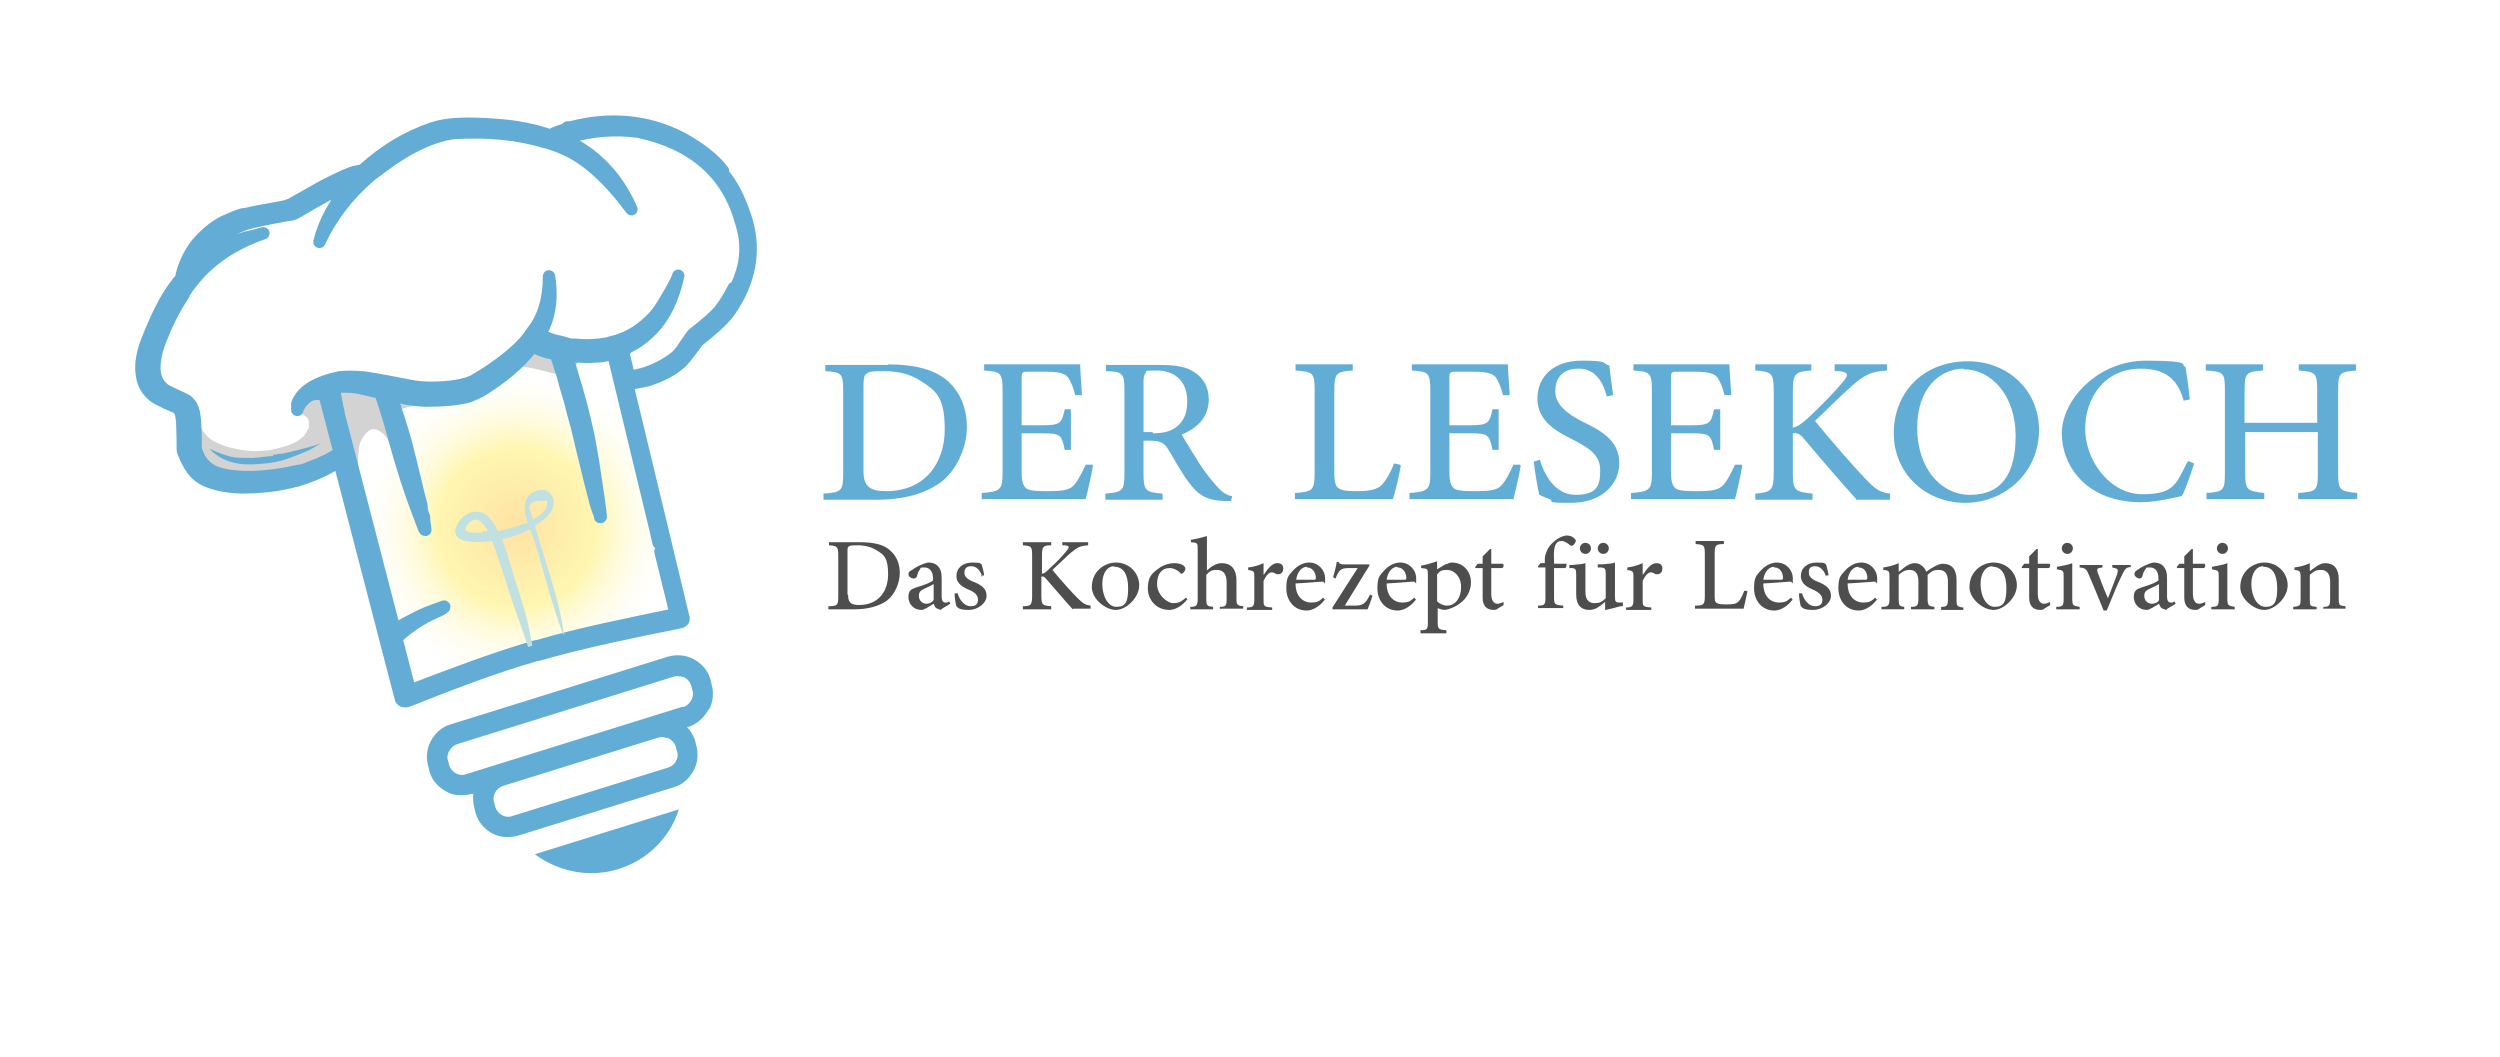 <?xml version="1.0" encoding="UTF-8"?>
<svg id="Layer_1" data-name="Layer 1" xmlns="http://www.w3.org/2000/svg" xmlns:xlink="http://www.w3.org/1999/xlink" version="1.1" viewBox="0 0 406.2 171.8">
  <defs>
    <style>
      .cls-1 {
        fill: #62acd6;
        stroke: #62acd6;
        stroke-linecap: round;
        stroke-linejoin: round;
        stroke-width: 2px;
      }

      .cls-2 {
        fill: #62add6;
      }

      .cls-2, .cls-3, .cls-4, .cls-5, .cls-6 {
        stroke-width: 0px;
      }

      .cls-3 {
        fill: #d3d3d3;
      }

      .cls-4 {
        fill: #4e4e4e;
      }

      .cls-5 {
        fill: #c0e0e2;
      }

      .cls-7 {
        fill: url(#radial-gradient);
        isolation: isolate;
        opacity: .4;
        stroke: url(#radial-gradient-2);
        stroke-miterlimit: 10;
      }

      .cls-6 {
        fill: #b4b4b5;
      }
    </style>
    <radialGradient id="radial-gradient" cx="84" cy="-1284.3" fx="84" fy="-1284.3" r="26.2" gradientTransform="translate(0 -1198.6) scale(1 -1)" gradientUnits="userSpaceOnUse">
      <stop offset="0" stop-color="#fdb71a"/>
      <stop offset=".5" stop-color="#fee93e"/>
      <stop offset="1" stop-color="#fff" stop-opacity="0"/>
    </radialGradient>
    <radialGradient id="radial-gradient-2" cx="84" cy="-1284.3" fx="84" fy="-1284.3" r="27" gradientTransform="translate(0 -1198.6) scale(1 -1)" gradientUnits="userSpaceOnUse">
      <stop offset="0" stop-color="#fdb71a" stop-opacity=".7"/>
      <stop offset=".5" stop-color="#fee93e" stop-opacity=".4"/>
      <stop offset="1" stop-color="#fff" stop-opacity="0"/>
    </radialGradient>
  </defs>
  <circle class="cls-7" cx="84" cy="85.7" r="26.5"/>
  <path class="cls-6" d="M101.8,55.4c-.5.2-.9.5-1.2.8-.1.2-.3.3-.3.5,0,.2-.1.3-.2.5v.3c0,.9.1,1.6.4,2,.4.8.7,1.2.8,1.3.2.2.3.3.4.2,0-.4,0-.7,0-1,0-.2,0-.6.2-1.3.1-.5.3-.9.5-1.2.3-.4.6-.8.9-1.2,1.5-1.6,2.4-2.6,2.7-3,.5-.7,1.1-1.6,1.5-2.7l-5.8,4.7h0Z"/>
  <path class="cls-3" d="M82.8,60c1.3-1.4,7.3,1,9,1,.8,0,0,1,.8,1.4.8.4.6,2.4,1.5,3.1,0,0,0,0,0-.1,0-.2-.1-1-.6-2.3l-.5-1.2c0-.6,0-1,0-1.1,0,0,0,0,0,0,0,0,0-.3.1-.6,0-.1,0-.2.2-.4.1-.2.3-.5.5-.7,0,0,.2-.3.7-.6.2-.1.4-.2.6-.4.4-.2.9-.5,1.6-.7.3-.1,1.5-.3,3.4-.5h-7.2c-.7-.1-1.3,0-1.7,0h-.2c0,0-.2.1-.2.1l-.5-1.1c-.6-.3-1-.4-1.1-.4-.2,0-.5,0-.8-.1-.5,0-1,0-1.6.2h0c-.2,0-.6.4-1.1.8l-3.3,3c-.8.6-2.1,1.6-3.9,3-1.3.4-2.5.7-3.3.8-1.1.2-2.1.3-3.1.4-1.3,0-2.5.1-3.6.1-.5,0-1.7,0-3.8-.2h-1c-.6,0-1.1,0-1.3.1h0c-.1,0-.2.1-.2.2l.2.5c-.2-.5-.4-.8-.6-1-1.2-1.5-3.4-1.9-6.6-1h-.2c-.3.2-.5.3-.6.4-.3.6-.5,1.2-.7,1.6,0,.2,0,.3-.1.5l-.6-3-.7.5c-1.7,1.2-2.9,2.3-3.6,3.3-.4.8-.6,1.3-.5,1.5.7.1,1.2.3,1.5.6.2.1.3.3.4.5.1,0,.1.4.1.9,0,.2,0,.5-.2.7,0,.1-.2.5-.6,1-.4.4-.9.8-1.5,1.1-1,.5-2.1.8-3.4,1.1-.8.2-1.8.3-3.2.3-.7,0-1.7-.1-3.1-.4l-.9-.2c-.7-.2-1.3-.4-1.9-.7-1-.4-1.7-1-2.3-1.8-.2-.3-.4-.6-.6-1-.4-.9-1-2.2-1.9-3.8-.2-.4-.3-.5-.4-.5h0c-.2.1-.2.7-.1,1.7.2,2.1.6,4,.9,5.8.2,1,.6,1.9,1.2,2.8,1.2,1.6,2.2,2.5,2.9,2.7,1,.5,2.6.6,5,.4l.6-.4c2.1,0,4.2-.2,6.3-.8,2.2-.6,4.8-1.8,8-3.5.1-.2.1-.6,0-1.2.5,1.4,1.2,2.7,1.8,3.9l3.2,12.3c-.8-3.2-1.4-6.1-1.6-8.7,0-.1,0-1.3-.2-3.5,0-.8,0-1.5,0-2.1,0-1.2.2-2.1.4-2.6.9-1.7,1.8-2.3,2.8-1.8.7.3,1.5,1.1,2.4,2.6.3.5.6,1,.9,1.7,1.1,2.9,1.2,2.5,1.3,2.7,0-.2.7,1.4.7,1.2v-.4c0-.6,0-1.3-.2-2-.3-1.5-1-3.6-2-6.2-.2-.5-.4-.9-.6-1.3,0-.3.2-.5.2-.6,0-.2.2-.4.4-.5.3-.3.7-.6,1.2-.8.3-.1.8-.2,1.4-.3.4,0,1.3,0,2.7,0,.3,0,.8,0,1.4-.1.9-.1,2-.4,3.3-.8.7-.2,1.5-.8,2.5-1.6"/>
  <path class="cls-2" d="M44.4,74.1c-.8,0-1.9.2-3.2.3-.3,0-.5,0-.8,0-1.1,0-2.1,0-2.9-.2-.8-.2-2-.6-3.5-1.3h0c1.9,2,4.5,2.8,7.9,2.5,1.9-.1,3.6-.4,5.2-1,1.1-.4,2.1-.8,3-1.2.6-.3,1.3-.7,2.1-1.3-.3.2-1,.5-2.2.8-1.2.3-2.6.7-4.1,1-.5,0-1.1.2-1.6.2"/>
  <path class="cls-1" d="M117.5,27.8c-1.4-1.9-3.7-3.7-6.8-5.4-5.5-2.8-11.5-3.4-18-1.7h-.5c0,.1,0,.2,0,.2-.9.3-1.9.6-2.8,1.1q-.6.3,0,0h0c-2.6-.9-5.5-1.5-8.7-1.7-4.9-.4-8.3-.2-10.2.5h-.1c-4.2,1.4-8,3.7-11.5,6.9h0c-.3,0-.6.1-1,.2h-.2c-1,.3-2.3.9-3.9,1.7-.5.2-2.7,1.4-6.7,3.7-.2,0-.4.1-.6.2s-.3,0-.5.1c-3.4.6-5.4,1-6.2,1.2-.2,0-.4,0-.6.1-.7.2-1.4.5-2.3.9-1.7.7-3.3,2-4.9,3.8-1.3,1.7-2.2,3.6-2.6,5.7h0c-.3.3-.6.7-.9,1.1-1.6,2.1-3.2,5.3-4.8,9.5-.7,2-.9,3.8-.6,5.3.2,1.2.8,2.2,1.6,2.9.3.4,1.6,1.1,4,2.1.2.2.4.3.5.5.2.3.3.9.4,1.7,0,.6.1,2,.1,4.3,0,.4,0,.7.2,1,.8,2,1.7,3.3,2.9,4,1.5.9,3.7,1.4,6.4,1.5,3.4,0,6.4-.4,8.9-1.1.1,0,.3,0,.4-.1,2.6-.8,4.7-1.8,6.6-3v-.5c-.1,0,0,.4,0,.4h0l10,38.5c0,.2.2.4.4.5.2,0,.4.1.6,0h.1c6.8-2.7,13.7-5.4,21-7.5,0,0,.1,0,.2,0,7.3-2.1,15.2-3.7,23.1-5.3.2,0,.4-.2.5-.3s.1-.4,0-.6l-3.5-14.6-3.4-14.1-2.1-8.7s0,0,.1.2c0-.1,0-.3,0-.6h0c1-.2,2-.4,3.1-.6,2.4-.8,4.1-1.7,5.3-2.8h0c.2,0,1.2-1.3,2.9-3.6,2.4-1.9,3.7-3.1,4.1-3.6.6-.6,1.2-1.4,1.8-2.4,2.8-4.6,3.4-9.4,1.8-14.2-1-3-2.2-5.4-3.8-7.2h0ZM107.3,89.6l2.5,10.2c-7.7,1.6-15.3,3.1-22.5,5.2,0,0-.1,0-.2,0-7.2,2.1-13.9,4.7-20.5,7.2l-2.2-8.5c.1-.1.3-.2.4-.4.9-.8,1.7-1.4,2.3-1.8.7-.5,1.4-.9,2.1-1.3.2-.1.5-.2.6-.3,1.1-.5,1.7-.8,1.9-.9.3-.2.5-.3.5-.4,0,0,0-.1-.2,0h0c-2,.7-3.5,1.3-4.4,1.8-1.4.7-2.3,1.2-2.8,1.5-.2.1-.5.3-.7.4l-9.1-35.1c0-.3-.1-.7-.2-1l-.6-3.3c.4,0,.7,0,1.1-.1.9,0,1.8,0,3,.2l3.5.8c.5,1.5,1,3,1.5,4.7l.4,1.4c0,.2.4,1.4,1,3.6l.5,1.7c.4,1.3.3.9.8,2.6.8,2.4,1.1,3.3,1.6,4.6l1.2,3.2c.1.3.2.5.3.5,0,0,0-.4-.2-1.6v-.5c-.2-.4-.3-.8-.4-1.2,0-.4,0,0,0-.5,0-.2-.2-.8-.5-2l-1.4-5.8c-.2-.6-.3-1.3-.5-2l-.3-1.1c-.2-.7-.4-1.5-.7-2.3-.2-.8-.5-1.6-.8-2.5-.2-.7-.5-1.5-.8-2.4l2.7.6c.6.1,1.6.2,2.9.3,3,0,5.3-.2,7.1-.7.4-.2,1.2-.5,1.8-.8,3.6-2.2,6.5-4.6,8.5-7.3,1.1.5,2.3,1,3.8,1.2l1.2,3.7.3,1.2c.6,2,1,3.3,1.1,3.9.3,1,.5,2,.8,2.9l.9,3.8,1.3,5.3c.3,1.3.6,2.2.7,2.7.2.9.4,1.5.6,2,.2.4.3.8.3,1h.1c0-.6-.1-1.2-.2-1.8,0-.3-.2-1.5-.5-3.6-.4-2.7-.7-4.7-1.3-7.8-.8-3.7-1.4-6-2.8-10.6-.3-1-.5-1.7-.7-2.3.2,0,.5,0,.8,0,.1,0,.3,0,.4,0,.2,0,.3,0,.4,0,1.2.1,2.3.1,3.3,0v-.3c0,0,0,.3,0,.3.5,0,1,0,1.4-.2v-.3c0,0,0,.3,0,.3,0,0,.2,0,.3,0,.3,0,.6-.1.9-.2v.3c.1,0,.1,0,.1,0l3.4,14.1,3.4,14.1.5,2.2h0M119.2,46.8c-.8,1.6-1.6,2.8-2.3,3.7-.7.8-2.1,2.1-4.2,3.7h0c-.1,0-.8,1-2,2.8-.3.4-.6.7-.8.9-1.6,1.3-3.5,2.3-5.6,2.9-.3,0-.6.2-.9.2-.3,0-.8.2-1.2.3-.2-.8-.3-1.4-.4-1.8l-.6-2.4s0-.1,0-.3c.5-.2,1-.5,1.6-.8,1.3-.7,2.3-1.6,3.2-2.5,2-2.1,3.4-5,4.2-8.7h0c-.2.7-1,2.2-2.4,4.5-.7,1.2-1.5,2.2-2.4,3-1.6,1.5-3.4,2.6-5.6,3.2-.3,0-.7.2-1.1.3-1.7.3-3.4.4-5.2.2h-.9c-.8-.3-1.7-.5-2.6-.7-.7-.2-1.4-.5-2.3-.9,0,.1-.2.2-.2.4,0-.1.2-.2.2-.4h0c1.6-2.7,2.1-5.9,1.5-9.5h0c0,3.7-.9,6.8-2.8,9.1,0,.1-.2.3-.3.4,0,0,0,0,0,.1-1.8,2.4-4.8,4.8-9,7.3-1.5.8-4,1.2-7.3,1.2-1,0-2-.1-3.1-.3-4.6-.9-7.3-1.4-8-1.4-1.3-.1-2.5-.1-3.5,0-3.8.8-6.1,2.2-6.9,4.3v1c.3-.9.9-1.6,1.7-2.2.3-.2.7-.3,1-.4.3,0,.6,0,.8,0,.1,0,.2,0,.4,0,0,0,.2.1.5.3,0,0,0,0,.1.1l2.4,9.2c-.6.4-1.2.7-1.9,1.1-.5.2-1,.5-1.5.7l-.8.3c-.8.3-1.2.5-1.2.5-.3.1-.7.2-1,.3-.1,0-.2,0-.3,0-5.3,1.2-9.5,1.3-12.7.5-1.9-.5-3.2-1.7-3.8-3.5-.2-.4-.3-.7-.2-.9,0-2.7-.1-4.3-.2-4.9-.1-1-.4-1.6-.6-1.9-.2-.3-.5-.6-.8-.8-2.4-1.1-3.6-1.7-3.6-1.8-.7-.6-1.2-1.3-1.4-2.3-.3-1.5,0-3.4.8-5.5,1-2.6,2.2-5.1,3.8-7.5h0s0,0,0-.1c.4-.7.9-1.4,1.4-2,2.8-3.6,6.7-6.2,11.6-7.9l-2.7.7h-.2c0,0-.1.1-.2.1h0c-2.9.8-5.4,2.3-7.7,4.5.3-.8.7-1.4,1.2-2,1.7-2.1,3.2-3.5,4.7-4,.9-.4,1.6-.7,2.2-.9.1,0,.3,0,.4-.1.8-.2,3-.7,6.4-1.3.2,0,.4,0,.5-.1.3,0,.6-.2.8-.3,4.2-2.5,7.3-4.1,9.1-4.9h0s0,0,0,0h0c-2.8,3.1-4.6,6.4-5.4,9.7,1.9-4.1,4.7-7.7,8.2-10.7.2-.2.5-.4.8-.6.3-.2.5-.4.8-.6,0,0,0,0,.1-.1,4.5-3.4,8.6-5.3,12.1-5.7,5.6-.3,10.5.2,14.7,1.5,0,0,0,0,.1,0,1,.3,1.9.6,2.8,1,3.6,1.5,7.3,4.8,11.1,9.9-2.3-5.3-6-9.1-11-11.4,0,0,0,0-.1,0h0c-.1,0-.2,0-.3-.1h0c.1,0,.2,0,.3.1.4-.1.8-.3,1.2-.4,3.6-1,7.2-1.3,11-.8,9,1.9,14.6,6.9,16.7,14.7,1.2,3.6.9,7.1-.9,10.7h0Z"/>
  <path class="cls-5" d="M91.6,102.9c-.8-6-3.1-11.7-4.7-17.5.3-.2.6-.3.8-.5,1.3-.9,2.2-1.9,2.3-3.2,0-.8-.7-2.3-2.1-2.1-3.1.4-2.9,3-2.2,5.3-.5.2-.9.3-1.4.5-1.1.4-2.2.7-3.4.9-.4-.8-.8-1.5-1.4-2.2-1.6-1.8-4.3-.9-5.3,1.3-1.2,2.7,2.5,2.8,4.7,2.6.4,0,.7,0,1.1-.1.1.4.3.8.4,1.1.9,2.6,1.7,5.1,2.5,7.7.9,2.8,2,5.6,2.9,8.4.2,0,.5-.1.7-.2-.4-2.1-.8-4.2-1.4-6.2-.7-2.4-1.5-4.7-2.2-7.1-.4-1.3-.8-2.7-1.3-4,1.6-.3,3.1-.9,4.5-1.6.3.7.5,1.4.7,1.8,1.6,5.1,2.8,10.3,4.7,15.3h.2c0,0,0-.1,0-.1ZM88.9,81.4c0,.5,0,1-.4,1.5-.4.6-1.1,1.1-1.9,1.5-.1-.4-.3-.8-.4-1.3-.6-1.3.3-1.9,2.7-1.7ZM78.5,86.5c-.9,0-2.1.2-2.8-.3-.5-.3,1-2.4,2.2-1.6.6.4,1.1,1.1,1.4,1.7-.3,0-.6,0-.9,0Z"/>
  <path class="cls-2" d="M86.9,138.8c3.8,2.8,8.8,3.9,13.6,2.4,4.8-1.5,8.4-5.2,9.8-9.7l-23.4,7.3Z"/>
  <path class="cls-2" d="M115.2,115.3c.7-1.3.8-2.8.4-4.2l-.2-.8c-.4-1.4-1.4-2.5-2.7-3.2-1.3-.7-2.8-.8-4.2-.4l-35.3,11c-1.4.4-2.5,1.4-3.2,2.7-.7,1.3-.8,2.8-.4,4.2l.2.8c.4,1.4,1.4,2.5,2.7,3.2.7.4,1.4.6,2.1.6s1.4,0,2-.2h.3c-.1.7,0,1.6.2,2.4l.2.8c.7,2.2,2.7,3.7,4.8,3.8.7,0,1.4,0,2-.2l25.4-7.9c1.4-.4,2.5-1.4,3.2-2.7.7-1.3.8-2.8.4-4.2l-.2-.8c-.3-.8-.7-1.5-1.3-2.1h.3c1.4-.5,2.5-1.5,3.2-2.8M109.9,123.6c-.3.5-.7.9-1.3,1.1l-25.4,7.9c-1.1.4-2.3-.3-2.7-1.4l-.2-.8c-.4-1.1.3-2.3,1.4-2.7l25.4-7.9c.3,0,.5-.1.8,0s.6.1.8.2c.5.3.9.7,1.1,1.3l.2.8c.2.5.1,1.1-.2,1.6M111,114.8l-35.3,11c-1.1.4-2.3-.3-2.7-1.4l-.2-.8c-.2-.5-.1-1.1.2-1.6.3-.5.7-.9,1.3-1.1l35.3-11c.3,0,.5-.1.8,0,.9,0,1.6.6,1.9,1.5l.2.8c.2.5.1,1.1-.2,1.6s-.7.9-1.3,1.1"/>
  <g>
    <path class="cls-2" d="M144.3,59.2c4.4,0,7.8.9,9.9,2.9,1.7,1.6,2.9,4.1,2.9,7.3s-1.6,7-4.3,9c-2.6,1.9-6.2,2.8-10.4,2.8h-8.6v-1c2.9-.2,3.2-.4,3.2-3.3v-13.4c0-2.9-.3-3-2.9-3.2v-1h10.2ZM140.3,76.5c0,2.7,1.2,3.3,3.7,3.3,6.4,0,9.5-4.7,9.5-10s-1.4-6.3-3.9-7.9c-1.6-1.1-3.7-1.6-6.1-1.6s-2.4.2-2.8.5c-.3.2-.4.7-.4,2v13.8h0Z"/>
    <path class="cls-2" d="M177.6,75.6c-.2,1.3-.9,4.4-1.2,5.5h-16.9v-1c3.1-.2,3.4-.6,3.4-3.3v-13.2c0-3.1-.3-3.2-3-3.4v-1h15.6c0,.9.2,3.1.3,5h-1.1c-.3-1.3-.7-2.1-1.1-2.8-.5-.7-1.4-1-3.8-1h-2.6c-1.1,0-1.2,0-1.2,1.1v7.6h3.2c3.1,0,3.3-.3,3.8-2.6h1v6.6h-1c-.5-2.5-.7-2.7-3.8-2.7h-3.2v6.2c0,1.6.2,2.3.8,2.8.7.4,2,.4,3.5.4,2.5,0,3.6-.2,4.3-1.1.6-.7,1.2-1.9,1.8-3.2h1.1c0,.1,0,.1,0,.1Z"/>
    <path class="cls-2" d="M200.1,81.4c-.4,0-.8,0-1.2,0-2.8-.1-4.2-.9-5.8-3.1-1.2-1.6-2.3-3.7-3.3-5.3-.6-1-1.2-1.4-3-1.4h-1v5.3c0,2.8.3,3.1,3.1,3.3v1h-9.3v-1c2.8-.2,3.1-.5,3.1-3.3v-13.4c0-2.9-.3-3.1-3-3.2v-1h8.8c2.6,0,4.3.3,5.6,1.2,1.4.9,2.3,2.4,2.3,4.4,0,2.9-1.9,4.7-4.4,5.7.6,1.1,2,3.3,3,4.9,1.2,1.8,2,2.7,2.8,3.6.9,1,1.6,1.4,2.4,1.5l-.2.9h0ZM187.3,70.4c1.7,0,2.9-.3,3.8-1,1.3-1,1.8-2.3,1.8-4.2,0-3.6-2.4-5-4.9-5s-1.6.1-1.8.3c-.2.2-.4.6-.4,1.4v8.3h1.5Z"/>
    <path class="cls-2" d="M227.6,75.7c-.2,1.2-.9,4.4-1.3,5.4h-15.9v-1c2.9-.2,3.2-.4,3.2-3.4v-13.2c0-2.9-.2-3.1-3.1-3.3v-1h9.3v1c-2.7.2-3,.4-3,3.3v13.1c0,1.8.2,2.5.8,2.8.7.4,1.8.4,3.2.4s3-.2,3.8-1.1c.6-.7,1.3-1.8,1.9-3.4l1,.2h0Z"/>
    <path class="cls-2" d="M247.1,75.6c-.2,1.3-.9,4.4-1.2,5.5h-16.9v-1c3.1-.2,3.4-.6,3.4-3.3v-13.2c0-3.1-.3-3.2-3-3.4v-1h15.6c0,.9.2,3.1.3,5h-1.1c-.3-1.3-.7-2.1-1.1-2.8-.5-.7-1.4-1-3.8-1h-2.6c-1.1,0-1.2,0-1.2,1.1v7.6h3.2c3.1,0,3.3-.3,3.8-2.6h1v6.6h-1c-.5-2.5-.7-2.7-3.8-2.7h-3.2v6.2c0,1.6.2,2.3.8,2.8.7.4,2,.4,3.5.4,2.5,0,3.6-.2,4.3-1.1.6-.7,1.2-1.9,1.8-3.2h1.1c0,.1,0,.1,0,.1Z"/>
    <path class="cls-2" d="M261.1,64.5c-.6-2.2-1.7-4.6-4.6-4.6s-3.8,1.8-3.8,3.7,1.6,3.5,4.4,4.9c2.9,1.4,6,3,6,6.7s-3.1,6.5-7.8,6.5-2.6-.2-3.5-.6c-.9-.3-1.4-.6-1.7-.7-.2-.7-.7-3.7-.9-5.4l1-.3c.6,2.1,2.3,5.7,5.8,5.7s4-1.5,4-4-1.8-3.6-4.5-5c-2.4-1.2-5.7-2.9-5.7-6.6s2.7-6.2,7.2-6.2,3.2.4,4.5.8c.1,1.2.3,2.6.6,4.8l-1,.2h0Z"/>
    <path class="cls-2" d="M283.1,75.6c-.2,1.3-.9,4.4-1.2,5.5h-16.9v-1c3.1-.2,3.4-.6,3.4-3.3v-13.2c0-3.1-.3-3.2-3-3.4v-1h15.6c0,.9.2,3.1.3,5h-1.1c-.3-1.3-.7-2.1-1.1-2.8-.5-.7-1.5-1-3.8-1h-2.6c-1.1,0-1.2,0-1.2,1.1v7.6h3.2c3.1,0,3.3-.3,3.8-2.6h1v6.6h-1c-.5-2.5-.7-2.7-3.8-2.7h-3.2v6.2c0,1.6.2,2.3.8,2.8.7.4,2,.4,3.5.4,2.5,0,3.5-.2,4.3-1.1.6-.7,1.2-1.9,1.8-3.2h1.1c0,.1,0,.1,0,.1Z"/>
    <path class="cls-2" d="M301.6,81.1c-2.6-2.9-5.3-6-8.4-9.7-.8-1-1.3-1.1-1.9-1v6.3c0,3,.3,3.2,3.2,3.5v1h-9.3v-1c2.6-.2,3-.5,3-3.5v-13c0-3.1-.3-3.3-3-3.5v-1h9.1v1c-2.6.2-3,.4-3,3.5v5.8c.8-.2,1.5-.7,2.5-1.6,2-1.9,4.2-4.1,5.6-5.8,1-1.2,1-1.6-.6-1.8h-.7v-1.1h8.5v1c-2.6.2-3.5.6-5.7,2.5-1.5,1.3-3.8,3.6-6,5.7,2.6,3.2,6.2,7.3,8.1,9.3,1.8,1.9,2.5,2.3,4.1,2.5v1h-5.6Z"/>
    <path class="cls-2" d="M319.8,58.7c6.1,0,11.5,4.4,11.5,11.2s-5.5,11.8-12,11.8-11.6-4.8-11.6-11.3,4.6-11.7,12.1-11.7h0ZM319.1,59.9c-3.9,0-7.6,3.2-7.6,9.6s3.7,10.9,8.6,10.9,7.4-3.1,7.4-9.6-3.9-10.8-8.5-10.8h0Z"/>
    <path class="cls-2" d="M356.5,75.3c-.5,1.6-1.4,4.3-2,5.3-1,.2-4.1,1-6.6,1-8.9,0-12.9-5.9-12.9-11.2s5.7-11.8,13.7-11.8,5.4.8,6.4,1c.3,1.9.5,3.4.7,5.3l-1,.2c-1-3.7-3.2-5.2-7-5.2-5.9,0-9,4.8-9,9.8s3.9,10.6,9.3,10.6,5.5-1.9,7.4-5.4l1,.4h0Z"/>
    <path class="cls-2" d="M383,60.2c-2.9.2-3.1.4-3.1,3.2v13.4c0,2.9.3,3,3.1,3.3v1h-9.6v-1c3-.2,3.2-.4,3.2-3.3v-6.6h-11.8v6.6c0,2.8.3,3,3.1,3.3v1h-9.4v-1c2.8-.2,3-.4,3-3.3v-13.4c0-2.9-.2-3-3.1-3.2v-1h9.3v1c-2.7.2-3,.4-3,3.2v5.3h11.8v-5.3c0-2.8-.3-3-3-3.2v-1h9.3v1h0Z"/>
    <g>
      <path class="cls-4" d="M139.8,88.1c2.2,0,3.9.4,4.9,1.4.9.8,1.5,2,1.5,3.6s-.8,3.5-2.1,4.5c-1.3.9-3.1,1.4-5.2,1.4h-4.3v-.5c1.5,0,1.6-.2,1.6-1.6v-6.7c0-1.4-.2-1.5-1.5-1.6v-.5h5.1,0ZM137.8,96.7c0,1.3.6,1.6,1.8,1.6,3.2,0,4.7-2.3,4.7-5s-.7-3.2-1.9-3.9c-.8-.5-1.8-.8-3.1-.8s-1.2.1-1.4.2c-.2.1-.2.3-.2,1v6.8h0Z"/>
      <path class="cls-4" d="M153,99.1c-.3,0-.7-.2-.9-.3-.2-.2-.3-.4-.4-.7-.7.4-1.5,1-2,1-1.3,0-2.1-1-2.1-2.1s.5-1.3,1.4-1.6c1.1-.3,2.3-.8,2.6-1.1v-.3c0-1.2-.6-1.8-1.4-1.8s-.6.1-.7.3c-.2.2-.4.6-.5,1.1-.1.3-.3.4-.6.4s-.8-.3-.8-.7.2-.5.6-.7c.5-.4,1.6-1,2.6-1.2.5,0,1,.1,1.4.4.6.5.8,1.2.8,2.1v3c0,.8.3,1,.6,1s.4,0,.6-.2l.2.4-1.5.9h0ZM151.7,94.9c-.3.2-1,.5-1.4.7-.7.3-1,.6-1,1.2,0,.9.7,1.3,1.2,1.3s.9-.2,1.2-.6c0,0,0-2.6,0-2.6Z"/>
      <path class="cls-4" d="M159.6,93.7c-.3-1-.9-1.7-1.8-1.7s-1.1.5-1.1,1.1.6,1.1,1.4,1.4c1.3.5,2.2,1.1,2.2,2.3s-1.4,2.3-2.9,2.3-1.7-.3-2-.6c-.1-.2-.3-1.4-.3-2.1h.5c.3,1.1,1.1,2.1,2.1,2.1s1.2-.5,1.2-1.1-.4-1.1-1.3-1.5c-1-.4-2.2-1-2.2-2.3s1-2.2,2.6-2.2,1.2.2,1.5.3c.1.4.4,1.4.4,1.8h-.5c0,.1,0,.1,0,.1Z"/>
      <path class="cls-4" d="M174.3,99c-1.3-1.4-2.6-3-4.2-4.8-.4-.5-.6-.6-.9-.5v3.1c0,1.5.2,1.6,1.6,1.7v.5h-4.6v-.5c1.3,0,1.5-.2,1.5-1.7v-6.5c0-1.5-.1-1.6-1.5-1.7v-.5h4.6v.5c-1.3,0-1.5.2-1.5,1.7v2.9c.4,0,.7-.3,1.2-.8,1-.9,2.1-2,2.8-2.9.5-.6.5-.8-.3-.9h-.4v-.5h4.2v.5c-1.3.1-1.7.3-2.8,1.2-.7.6-1.9,1.8-3,2.8,1.3,1.6,3.1,3.6,4.1,4.6.9.9,1.3,1.1,2.1,1.2v.5h-2.8Z"/>
      <path class="cls-4" d="M181.3,91.4c2.2,0,3.8,1.7,3.8,3.7s-2.1,4-3.8,4-3.9-1.8-3.9-3.7c0-2.7,2.2-4,3.9-4h0ZM181,92c-1,0-1.9,1-1.9,2.9s.9,3.7,2.3,3.7,1.9-.7,1.9-3-.8-3.5-2.2-3.5h0Z"/>
      <path class="cls-4" d="M192.9,97.4c-.8,1-1.9,1.7-2.9,1.7-2.2,0-3.5-1.7-3.5-3.5s.6-2.4,1.7-3.2c.9-.7,2-.9,2.6-.9h0c.7,0,1.3.2,1.5.4.2.2.3.3.3.5,0,.4-.4.8-.6.8s-.2,0-.3-.2c-.6-.5-1.1-.7-1.7-.7-1.1,0-2,.8-2,2.6s1.7,3.1,2.6,3.1,1.3-.2,2.1-.9l.3.4h0Z"/>
      <path class="cls-4" d="M198.2,99v-.4c1,0,1.1-.2,1.1-1.3v-2.7c0-1.4-.6-2-1.6-2s-1.2.3-1.7.8v3.9c0,1.1.1,1.2,1.1,1.3v.4h-3.7v-.4c1,0,1.2-.2,1.2-1.3v-8c0-1.1,0-1.1-1.1-1.2v-.4c.8-.1,1.9-.4,2.6-.6v5.6c.6-.6,1.5-1.2,2.4-1.2,1.4,0,2.4.8,2.4,2.9v2.8c0,1.1.1,1.2,1.1,1.3v.4h-3.7Z"/>
      <path class="cls-4" d="M205.4,93.3c.6-.9,1.3-1.8,2.1-1.8s1,.4,1,.9-.2.7-.6.9c-.2,0-.4,0-.5,0-.3-.2-.5-.3-.8-.3-.4,0-.9.5-1.3,1.4v3c0,1.1,0,1.2,1.4,1.3v.4h-4.1v-.4c1,0,1.2-.2,1.2-1.3v-3.5c0-1.1,0-1.1-1-1.3v-.4c.9-.1,1.6-.3,2.5-.7v1.9h0Z"/>
      <path class="cls-4" d="M215.2,97.5c-1.1,1.4-2.3,1.7-2.9,1.7-2.1,0-3.3-1.7-3.3-3.6s.4-2.1,1.1-2.9c.7-.8,1.7-1.3,2.6-1.3h0c1.5,0,2.6,1.2,2.6,2.6s0,.5-.4.5c-.3,0-2.4.2-4.4.3,0,2.2,1.3,3.1,2.5,3.1s1.4-.3,2-.8l.3.4h0ZM212.3,92.1c-.7,0-1.5.7-1.7,2.1.9,0,1.8,0,2.8,0,.3,0,.4,0,.4-.3,0-.9-.6-1.7-1.4-1.7h0,0Z"/>
      <path class="cls-4" d="M223,96.8c-.2.7-.5,1.5-.8,2.2h-5.7v-.3c1.3-2.1,2.7-4.2,4.1-6.4h-1.4c-1.2,0-1.5.2-2,1.2l-.2.5-.4-.2c.2-.7.5-1.8.6-2.5h.3c.1.3.3.4,1,.4h4v.2c-1.3,2.1-2.6,4.2-4,6.5h1.6c1.3,0,1.7-.3,2.3-1.4l.2-.4.4.2h0Z"/>
      <path class="cls-4" d="M230,97.5c-1.1,1.4-2.3,1.7-2.9,1.7-2.1,0-3.3-1.7-3.3-3.6s.4-2.1,1.1-2.9c.7-.8,1.7-1.3,2.6-1.3h0c1.5,0,2.6,1.2,2.6,2.6s0,.5-.4.5c-.3,0-2.4.2-4.4.3,0,2.2,1.3,3.1,2.5,3.1s1.4-.3,2-.8l.3.4h0ZM227,92.1c-.7,0-1.5.7-1.7,2.1.9,0,1.8,0,2.8,0,.3,0,.4,0,.4-.3,0-.9-.6-1.7-1.4-1.7h0,0Z"/>
      <path class="cls-4" d="M235,91.7c.3-.2.7-.3.9-.3,1.9,0,3.1,1.5,3.1,3.2,0,2.5-2.1,4.1-4.2,4.5-.5,0-1-.2-1.2-.3v2.2c0,1.2.1,1.3,1.4,1.4v.5h-4.2v-.5c1.1,0,1.2-.2,1.2-1.3v-7.6c0-1.1,0-1.1-1.1-1.2v-.4c.7-.1,1.7-.4,2.6-.7v1.3l1.5-.9h0ZM233.5,97.7c.4.4,1,.7,1.6.7,1.4,0,2.3-1.3,2.3-3s-1.1-2.8-2.3-2.8-1.2.4-1.6.7v4.5h0Z"/>
      <path class="cls-4" d="M243.4,98.9c-.3.2-.6.2-.7.2-1.1,0-1.8-.6-1.8-2v-4.8h-1.2v-.2c0,0,.4-.5.4-.5h.8v-1.2l1.2-1.2h.2v2.4h1.9c.2.2.1.6-.1.7h-1.8v4.2c0,1.3.6,1.6,1,1.6s.8-.2,1-.3v.5c.1,0-1,.6-1,.6h0Z"/>
      <path class="cls-4" d="M251,91.6v-.4c0-.5,0-1,.2-1.3.1-.4.4-1.2,1.4-2,.6-.5,1.2-.8,1.9-.9.6,0,1.1.2,1.4.6.2.2.2.4,0,.6,0,.1-.2.3-.3.4-.2.1-.3.1-.5,0-.3-.3-.9-.7-1.4-.7s-.7.2-.9.5c-.2.3-.4,1.1-.3,2.5v.7h2c.1.2,0,.6-.2.7h-1.8v4.7c0,1.2.1,1.3,1.5,1.4v.4h-4.1v-.4c1.1,0,1.2-.2,1.2-1.3v-4.9h-1.2v-.2c0,0,.4-.5.4-.5h.8,0Z"/>
      <path class="cls-4" d="M263.5,98.5c-.4,0-.9.2-1.3.3-.5.1-.9.2-1.3.3h-.1v-1.3c-.4.3-.7.6-1.2.9-.5.3-.9.4-1.4.4-1.2,0-2.1-.7-2.1-2.5v-3.2c0-.9-.1-1-.6-1.1h-.5v-.5c.3,0,.8,0,1.3-.1.5,0,1-.1,1.3-.2,0,.5,0,1.3,0,2.4v2.3c0,1.4.7,1.8,1.5,1.8s1.2-.2,1.8-.8v-3.9c0-.9-.1-1-.7-1.1h-.6v-.5c.5,0,1.1,0,1.6-.1.5,0,.9-.1,1.2-.2v5.5c0,.9.1,1,.8,1h.5v.5h0ZM256.7,89.1c0-.5.4-.9.9-.9s.9.4.9.9-.4.9-.9.9-.9-.4-.9-.9h0ZM259.6,89.1c0-.5.4-.9.9-.9s.9.4.9.9-.4.9-.9.9-.9-.4-.9-.9h0Z"/>
      <path class="cls-4" d="M267,93.3c.6-.9,1.3-1.8,2.1-1.8s1,.4,1,.9-.2.7-.6.9c-.2,0-.4,0-.5,0-.3-.2-.5-.3-.8-.3-.4,0-.9.5-1.3,1.4v3c0,1.1,0,1.2,1.4,1.3v.4h-4.1v-.4c1,0,1.2-.2,1.2-1.3v-3.5c0-1.1,0-1.1-1-1.3v-.4c.9-.1,1.6-.3,2.5-.7v1.9h0Z"/>
      <path class="cls-4" d="M283.9,96.2c-.1.6-.5,2.2-.6,2.7h-7.9v-.5c1.5,0,1.6-.2,1.6-1.7v-6.6c0-1.5-.1-1.6-1.5-1.7v-.5h4.6v.5c-1.4,0-1.5.2-1.5,1.7v6.5c0,.9,0,1.2.4,1.4.3.2.9.2,1.6.2s1.5,0,1.9-.5c.3-.3.6-.9.9-1.7h.5q0,0,0,.1Z"/>
      <path class="cls-4" d="M291.2,97.5c-1.1,1.4-2.3,1.7-2.9,1.7-2.1,0-3.3-1.7-3.3-3.6s.4-2.1,1.1-2.9c.7-.8,1.7-1.3,2.6-1.3h0c1.5,0,2.6,1.2,2.6,2.6s0,.5-.4.5c-.3,0-2.4.2-4.4.3,0,2.2,1.3,3.1,2.5,3.1s1.4-.3,2-.8l.3.4h0ZM288.2,92.1c-.7,0-1.5.7-1.7,2.1.9,0,1.8,0,2.8,0,.3,0,.4,0,.4-.3,0-.9-.5-1.7-1.4-1.7h0Z"/>
      <path class="cls-4" d="M296.7,93.7c-.3-1-.9-1.7-1.8-1.7s-1,.5-1,1.1.6,1.1,1.4,1.4c1.3.5,2.2,1.1,2.2,2.3s-1.4,2.3-2.9,2.3-1.7-.3-2-.6c-.1-.2-.3-1.4-.3-2.1h.5c.3,1.1,1.1,2.1,2.1,2.1s1.2-.5,1.2-1.1-.5-1.1-1.3-1.5c-1-.4-2.2-1-2.2-2.3s1-2.2,2.6-2.2,1.2.2,1.5.3c.1.4.4,1.4.4,1.8h-.5c0,.1,0,.1,0,.1Z"/>
      <path class="cls-4" d="M304.9,97.5c-1.1,1.4-2.3,1.7-2.9,1.7-2.1,0-3.3-1.7-3.3-3.6s.4-2.1,1.1-2.9c.7-.8,1.7-1.3,2.6-1.3h0c1.5,0,2.6,1.2,2.6,2.6s0,.5-.4.5c-.3,0-2.4.2-4.4.3,0,2.2,1.3,3.1,2.5,3.1s1.4-.3,2-.8l.3.4h0ZM301.9,92.1c-.7,0-1.5.7-1.7,2.1.9,0,1.8,0,2.8,0,.3,0,.4,0,.4-.3,0-.9-.5-1.7-1.4-1.7h0Z"/>
      <path class="cls-4" d="M315.4,99v-.4c1,0,1.1-.2,1.1-1.4v-2.7c0-1.3-.5-1.9-1.5-1.9s-1.2.3-1.8.8c0,.2,0,.4,0,.7v3.2c0,1.1.2,1.2,1.1,1.3v.4h-3.8v-.4c1,0,1.2-.2,1.2-1.3v-2.8c0-1.3-.5-1.9-1.4-1.9s-1.3.4-1.8.8v3.9c0,1.1.1,1.2.9,1.3v.4h-3.7v-.4c1.1,0,1.3-.2,1.3-1.3v-3.4c0-1.1,0-1.2-1-1.3v-.4c.7-.1,1.7-.3,2.5-.7v1.4c.4-.2.7-.6,1.2-.9.5-.3.9-.5,1.4-.5.8,0,1.5.5,1.9,1.4.5-.4,1-.7,1.4-.9.4-.2.8-.4,1.3-.4,1.4,0,2.2.9,2.2,2.6v3.2c0,1.1.1,1.2,1.1,1.3v.4h-3.7,0Z"/>
      <path class="cls-4" d="M323.9,91.4c2.2,0,3.8,1.7,3.8,3.7s-2.1,4-3.8,4-3.9-1.8-3.9-3.7c0-2.7,2.2-4,3.9-4h0ZM323.7,92c-1,0-1.9,1-1.9,2.9s.9,3.7,2.3,3.7,1.9-.7,1.9-3-.8-3.5-2.2-3.5h0Z"/>
      <path class="cls-4" d="M332.2,98.9c-.3.2-.6.2-.7.2-1.1,0-1.8-.6-1.8-2v-4.8h-1.2v-.2c0,0,.4-.5.4-.5h.8v-1.2l1.2-1.2h.2v2.4h1.9c.2.2.1.6-.1.7h-1.8v4.2c0,1.3.6,1.6,1,1.6s.8-.2,1-.3v.5c.1,0-1,.6-1,.6h0Z"/>
      <path class="cls-4" d="M334.1,99v-.4c1.1,0,1.2-.2,1.2-1.4v-3.4c0-1.1,0-1.1-1.1-1.3v-.4c.9-.2,1.8-.3,2.5-.6v5.7c0,1.2.1,1.2,1.2,1.4v.4h-3.9,0ZM335,89.1c0-.5.4-.9.9-.9s.9.4.9.9-.4.9-.9.9-.9-.4-.9-.9h0Z"/>
      <path class="cls-4" d="M346.3,92.1c-.9.1-1,.3-1.5,1.3-.6,1.2-1.5,3.3-2.5,5.8h-.5c-.8-2-1.6-3.9-2.4-5.8-.4-.9-.5-1.1-1.5-1.2v-.4h3.7v.4c-.9.1-1,.2-.7,1,.4,1.1,1.1,2.9,1.6,4,.5-1.3,1.1-2.8,1.5-3.9.2-.8.2-.9-.8-1.1v-.4h3v.4h0Z"/>
      <path class="cls-4" d="M352.1,99.1c-.3,0-.7-.2-.9-.3-.2-.2-.3-.4-.4-.7-.7.4-1.5,1-2,1-1.3,0-2.1-1-2.1-2.1s.5-1.3,1.4-1.6c1.1-.3,2.3-.8,2.6-1.1v-.3c0-1.2-.5-1.8-1.4-1.8s-.5.1-.7.3c-.2.2-.4.6-.5,1.1-.1.3-.3.4-.5.4s-.8-.3-.8-.7.2-.5.5-.7c.5-.4,1.6-1,2.6-1.2.5,0,1,.1,1.4.4.6.5.8,1.2.8,2.1v3c0,.8.3,1,.6,1s.4,0,.6-.2l.2.4-1.5.9h0ZM350.8,94.9c-.3.2-1,.5-1.4.7-.7.3-1,.6-1,1.2,0,.9.7,1.3,1.2,1.3s1-.2,1.2-.6c0,0,0-2.6,0-2.6Z"/>
      <path class="cls-4" d="M357.4,98.9c-.3.2-.6.2-.7.2-1.1,0-1.8-.6-1.8-2v-4.8h-1.2v-.2c0,0,.4-.5.4-.5h.8v-1.2l1.2-1.2h.2v2.4h1.9c.2.2.1.6-.1.7h-1.8v4.2c0,1.3.6,1.6,1,1.6s.8-.2,1-.3v.5c.1,0-1,.6-1,.6h0Z"/>
      <path class="cls-4" d="M359.3,99v-.4c1.1,0,1.2-.2,1.2-1.4v-3.4c0-1.1,0-1.1-1.1-1.3v-.4c.9-.2,1.8-.3,2.5-.6v5.7c0,1.2.1,1.2,1.2,1.4v.4h-3.9,0ZM360.2,89.1c0-.5.4-.9.9-.9s.9.4.9.9-.4.9-.9.9-.9-.4-.9-.9h0Z"/>
      <path class="cls-4" d="M367.9,91.4c2.2,0,3.8,1.7,3.8,3.7s-2.1,4-3.8,4-3.9-1.8-3.9-3.7c0-2.7,2.2-4,3.9-4h0ZM367.7,92c-1,0-1.9,1-1.9,2.9s.9,3.7,2.3,3.7,1.9-.7,1.9-3-.8-3.5-2.2-3.5h0Z"/>
      <path class="cls-4" d="M377.5,99v-.4c1,0,1.1-.2,1.1-1.4v-2.7c0-1.2-.5-1.9-1.5-1.9s-1.3.4-1.8.8v3.9c0,1.2,0,1.2,1.1,1.3v.4h-3.8v-.4c1.1-.1,1.2-.2,1.2-1.3v-3.4c0-1.1-.1-1.2-1-1.3v-.4c.8-.1,1.7-.3,2.5-.7v1.3c.3-.2.7-.5,1.1-.8.5-.3.9-.5,1.4-.5,1.4,0,2.2.9,2.2,2.6v3.1c0,1.2.1,1.2,1.1,1.3v.4h-3.7Z"/>
    </g>
  </g>
</svg>